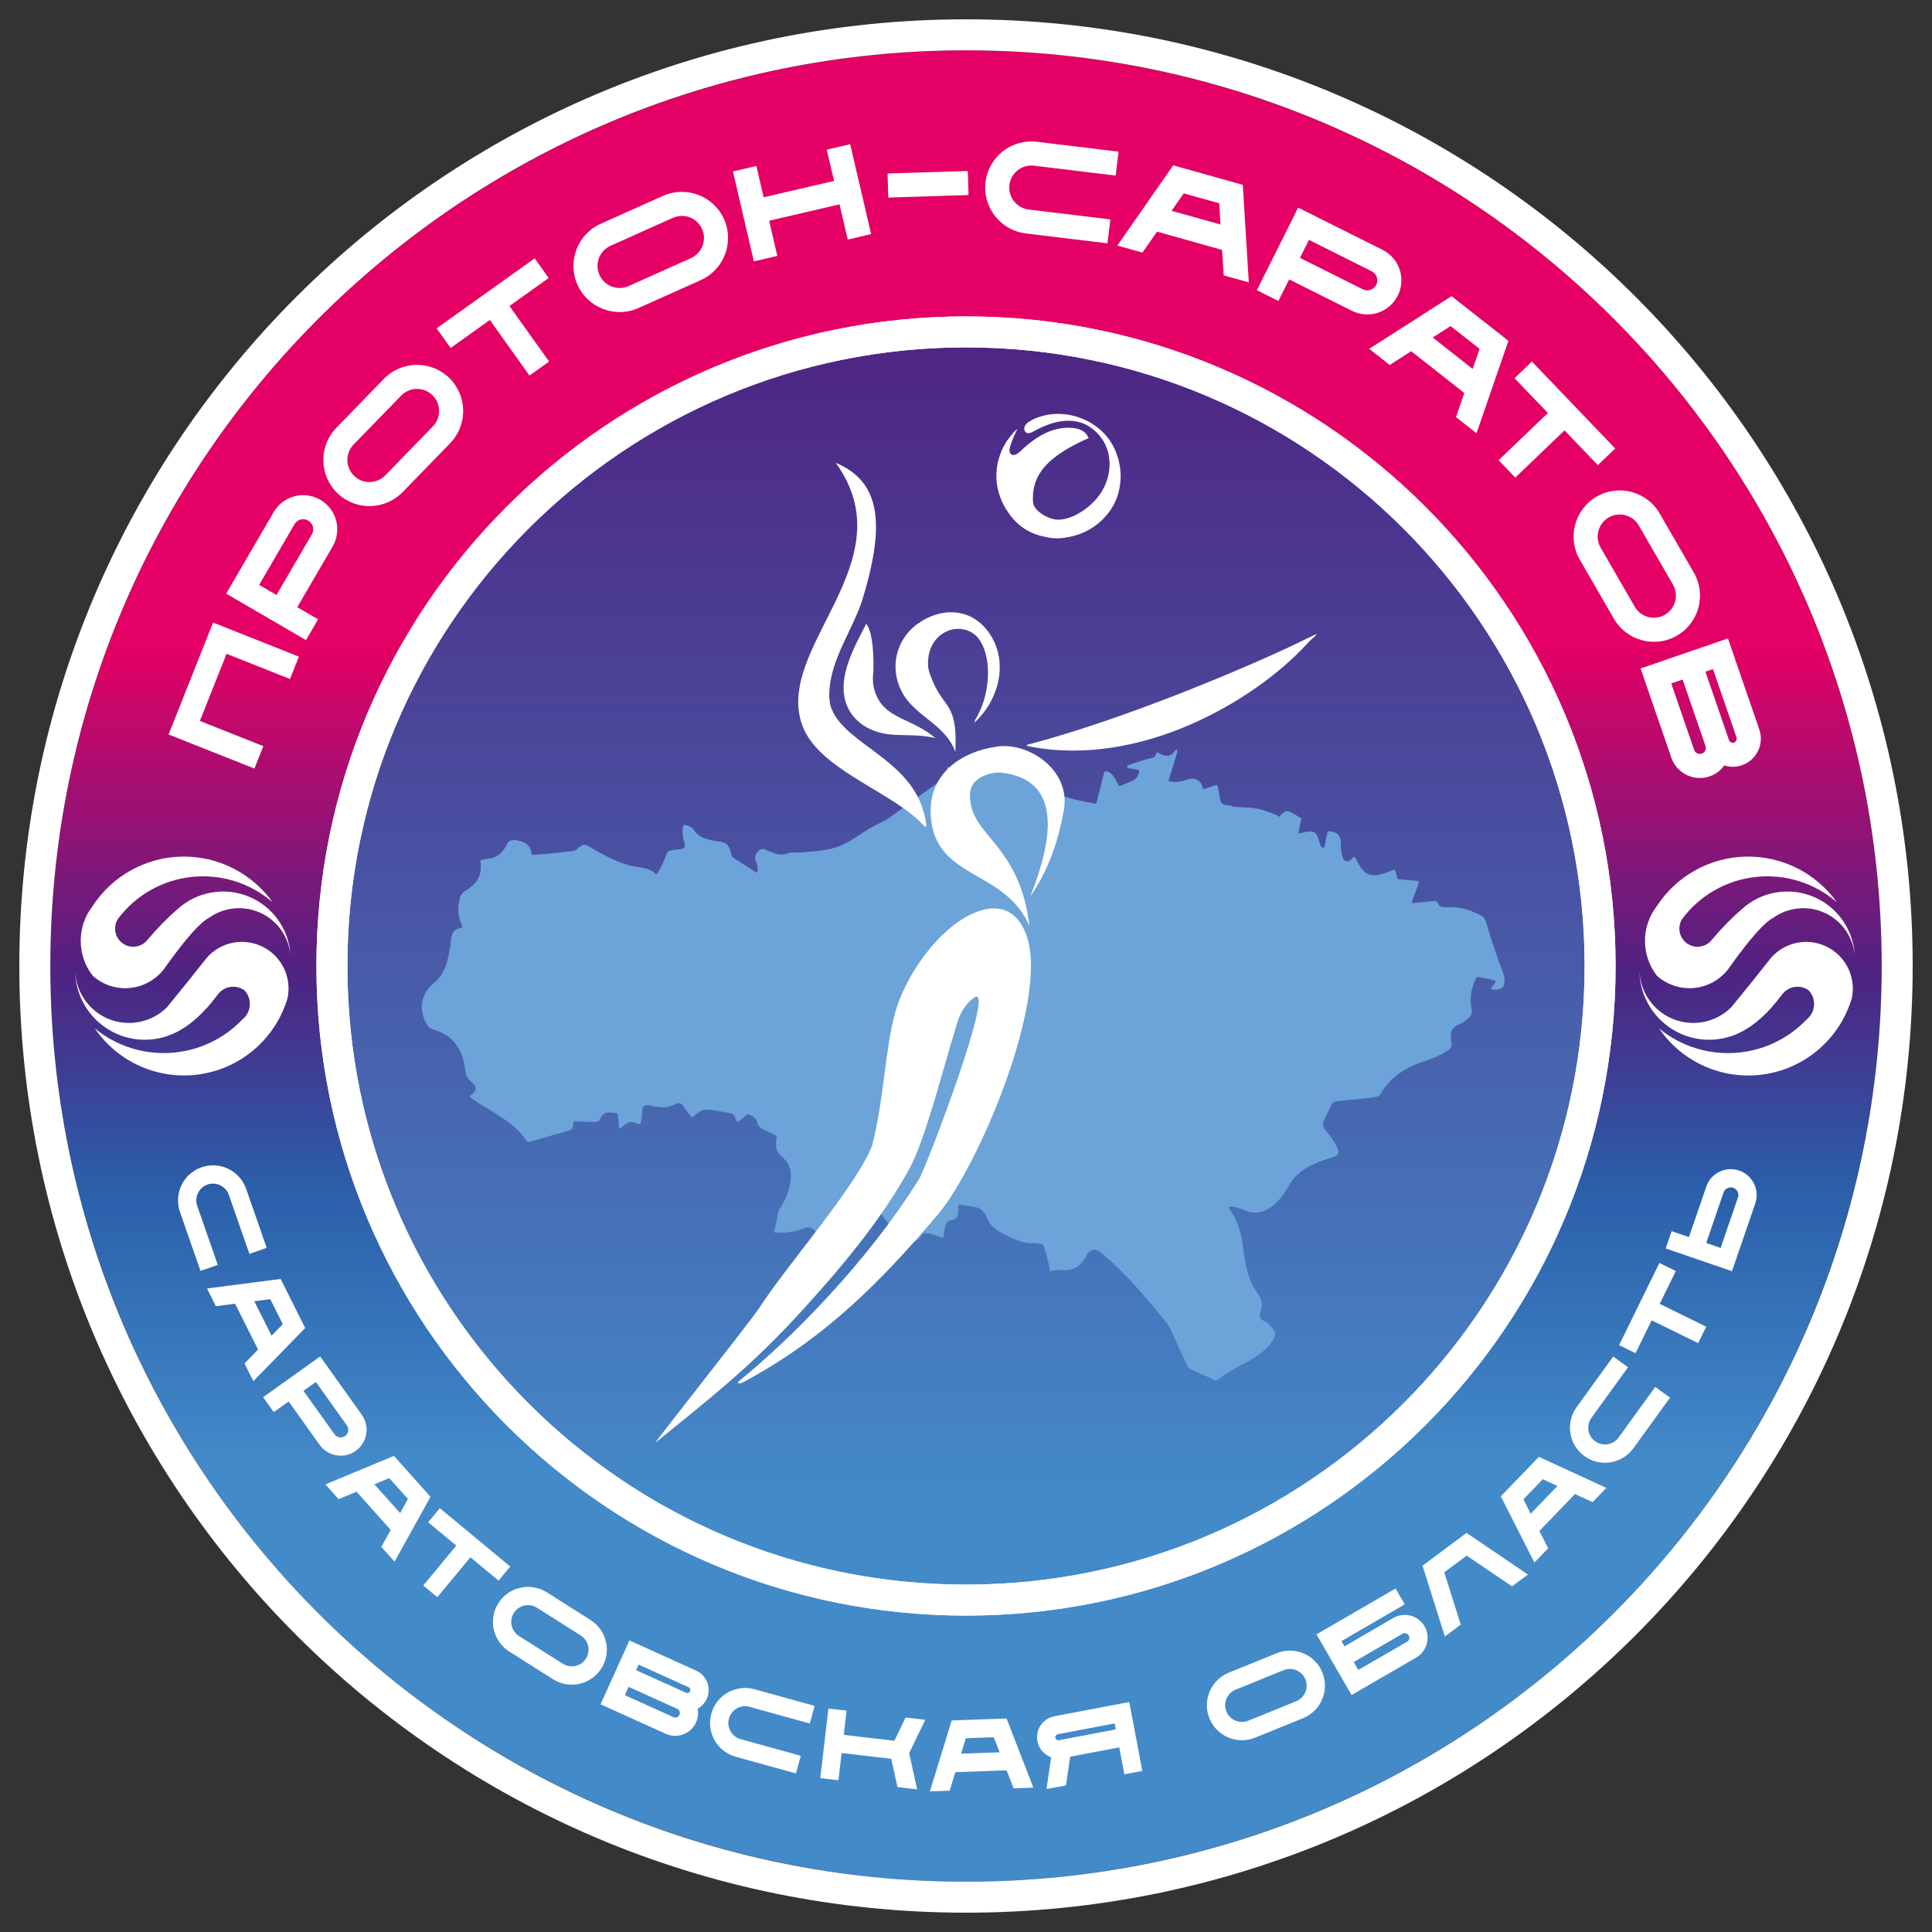 <?xml version="1.0" encoding="utf-8"?>
<!-- Generator: Adobe Illustrator 26.4.1, SVG Export Plug-In . SVG Version: 6.00 Build 0)  -->
<svg version="1.1" id="Layer_1" xmlns="http://www.w3.org/2000/svg" xmlns:xlink="http://www.w3.org/1999/xlink" x="0px" y="0px"
	 viewBox="0 0 500 500" style="enable-background:new 0 0 500 500;" xml:space="preserve">
<rect x="0" y="0" width="500" height="500" fill="#333333" stroke="none"/>
<style type="text/css">
	.st0{fill-rule:evenodd;clip-rule:evenodd;fill:url(#SVGID_1_);}
	.st1{fill-rule:evenodd;clip-rule:evenodd;fill:#FFFFFF;}
	.st2{fill-rule:evenodd;clip-rule:evenodd;fill:url(#SVGID_00000088839905350746945960000003859804104499713210_);}
	.st3{fill-rule:evenodd;clip-rule:evenodd;fill:#6CA3D8;}
</style>
<g>
	<linearGradient id="SVGID_1_" gradientUnits="userSpaceOnUse" x1="250" y1="167.909" x2="250" y2="378.966">
		<stop  offset="0" style="stop-color:#E40064"/>
		<stop  offset="0.4" style="stop-color:#4E2382"/>
		<stop  offset="0.66" style="stop-color:#2A5FAA"/>
		<stop  offset="1" style="stop-color:#438AC9"/>
	</linearGradient>
	<circle class="st0" cx="250" cy="250" r="236.98"/>
	<path class="st1" d="M250,5C114.69,5,5,114.69,5,250s109.69,245,245,245s245-109.69,245-245S385.31,5,250,5L250,5z M250,13.02
		c130.88,0,236.98,106.1,236.98,236.98S380.88,486.98,250,486.98c-130.88,0-236.98-106.1-236.98-236.98S119.12,13.02,250,13.02z"/>
	
		<linearGradient id="SVGID_00000183217616946243287030000017262203962669122481_" gradientUnits="userSpaceOnUse" x1="249.36" y1="83.341" x2="249.365" y2="391.207">
		<stop  offset="0" style="stop-color:#4E2382"/>
		<stop  offset="1" style="stop-color:#438AC9"/>
	</linearGradient>
	
		<circle style="fill-rule:evenodd;clip-rule:evenodd;fill:url(#SVGID_00000183217616946243287030000017262203962669122481_);" cx="249.36" cy="250.95" r="164.04"/>
	<path class="st1" d="M250,81.89c-92.85,0-168.11,75.27-168.11,168.11c0,92.85,75.27,168.11,168.11,168.11
		c92.85,0,168.11-75.27,168.11-168.11C418.11,157.15,342.85,81.89,250,81.89L250,81.89z M250,89.9c88.42,0,160.1,71.68,160.1,160.1
		c0,88.42-71.68,160.1-160.1,160.1c-88.42,0-160.1-71.68-160.1-160.1C89.9,161.58,161.58,89.9,250,89.9z"/>
	<path class="st1" d="M43.64,190.08l22.21,8.82l2.3-5.8l-16.42-6.52l6.9-17.38l16.42,6.52l2.3-5.79l-22.21-8.82L43.64,190.08
		L43.64,190.08z M70.83,132.53L70.83,132.53c2.45-4.21,7.87-5.64,12.07-3.19c4.21,2.45,5.64,7.87,3.19,12.08l-9.15,15.71l5.39,3.14
		l-3.14,5.39l-20.65-12.03L70.83,132.53L70.83,132.53z M80.71,138.28L80.71,138.28c0.72-1.24,0.3-2.83-0.94-3.56
		c-1.23-0.72-2.83-0.3-3.55,0.94l-9.15,15.71l4.49,2.61L80.71,138.28L80.71,138.28z M99.36,98.04l-12.31,12.67
		c-4.59,4.73-4.48,12.3,0.24,16.9c4.73,4.59,12.3,4.48,16.9-0.24l12.31-12.67c4.59-4.72,4.48-12.3-0.24-16.9
		C111.53,93.21,103.95,93.32,99.36,98.04L99.36,98.04z M112.02,110.35l-12.31,12.67c-2.2,2.26-5.82,2.31-8.08,0.11
		c-2.26-2.2-2.31-5.82-0.12-8.08l12.31-12.67c2.2-2.26,5.82-2.32,8.08-0.12C114.17,104.47,114.22,108.09,112.02,110.35
		L112.02,110.35z M113,84.97l25.38-18.1l3.62,5.08l-10.15,7.24l10.26,14.38l-5.08,3.62l-10.26-14.38l-10.15,7.24L113,84.97
		L113,84.97z M171.59,50.69l-16.12,7.22c-6.01,2.69-8.72,9.77-6.02,15.79c2.69,6.01,9.78,8.71,15.79,6.02l16.12-7.22
		c6.01-2.69,8.71-9.77,6.02-15.79C184.69,50.7,177.6,48,171.59,50.69L171.59,50.69z M178.81,66.81l-16.12,7.22
		c-2.88,1.29-6.26,0-7.55-2.88c-1.29-2.88,0-6.26,2.88-7.55l16.12-7.22c2.88-1.29,6.27,0,7.55,2.88
		C182.98,62.14,181.68,65.52,178.81,66.81L178.81,66.81z M213.96,38.73l6.07-1.41l5.42,23.27L219.39,62l-2.12-9.11l-18.22,4.24
		l2.12,9.1l-6.07,1.41l-5.42-23.27l6.07-1.41l1.89,8.1l18.22-4.24L213.96,38.73L213.96,38.73z M250.66,50.48l-0.19-6.23L229.7,44.9
		l0.19,6.23L250.66,50.48L250.66,50.48z M267.6,42.88l21.14,2.56l0.75-6.19l-21.14-2.56c-6.54-0.79-12.51,3.88-13.3,10.42
		c-0.79,6.54,3.88,12.51,10.42,13.3l21.14,2.56l0.75-6.19l-21.14-2.56c-3.13-0.38-5.36-3.23-4.98-6.36
		C261.62,44.74,264.47,42.5,267.6,42.88L267.6,42.88z M321.63,47.83l1.56,25.25l-6.5-1.82l-0.41-6.59l-16.84-4.72l-3.77,5.42
		l-6.5-1.82l14.45-20.77L321.63,47.83L321.63,47.83z M303.21,54.55l12.66,3.55l-0.34-5.49l-9.18-2.57L303.21,54.55L303.21,54.55z
		 M357.8,64.65l-21.84-10.92l-10.69,21.37l5.58,2.79l2.79-5.58l16.26,8.14c4.36,2.18,9.67,0.41,11.85-3.95
		C363.93,72.14,362.16,66.83,357.8,64.65L357.8,64.65L357.8,64.65z M352.69,74.87l-16.26-8.14l2.33-4.65l16.26,8.14
		c1.28,0.64,1.8,2.21,1.16,3.48C355.53,74.99,353.97,75.51,352.69,74.87L352.69,74.87L352.69,74.87z M390.38,88.21l-8.26,23.92
		l-5.31-4.18l2.15-6.24l-13.74-10.82l-5.56,3.56l-5.31-4.18l21.32-13.63L390.38,88.21L390.38,88.21z M370.79,87.34l10.33,8.14
		l1.79-5.2l-7.49-5.9L370.79,87.34L370.79,87.34z M396.46,93.57l-4.5,4.31l8.63,9l-12.75,12.22l4.31,4.5l12.75-12.22l8.62,9
		l4.5-4.31L396.46,93.57L396.46,93.57z M438.36,148.18l-8.83-15.29c-3.3-5.71-10.62-7.67-16.32-4.37c-5.7,3.3-7.66,10.62-4.37,16.32
		l8.84,15.29c3.3,5.71,10.62,7.67,16.32,4.37C439.7,161.21,441.66,153.88,438.36,148.18L438.36,148.18z M423.07,157.01l-8.83-15.29
		c-1.58-2.73-0.64-6.23,2.09-7.8c2.73-1.58,6.23-0.64,7.8,2.09l8.83,15.29c1.58,2.73,0.64,6.23-2.09,7.81
		C428.15,160.68,424.64,159.74,423.07,157.01L423.07,157.01z M450.8,198.05L450.8,198.05c-1.53,0.53-3.12,0.5-4.56,0.04
		c-0.91,1.27-2.2,2.29-3.79,2.83c-4.07,1.4-8.51-0.77-9.91-4.83L424.59,173l22.6-7.78l8.12,23.58
		C456.61,192.6,454.59,196.74,450.8,198.05L450.8,198.05z M443.32,173.15l-1.96,0.68l6.09,17.69c0.18,0.54,0.78,0.83,1.32,0.64
		c0.54-0.18,0.83-0.78,0.64-1.32L443.32,173.15L443.32,173.15z M438.44,194.06L438.44,194.06c0.28,0.81,1.17,1.25,1.98,0.97
		c0.81-0.28,1.24-1.17,0.96-1.98l-5.92-17.19l-2.94,1.01L438.44,194.06z"/>
	<path class="st1" d="M250,81.89c-92.85,0-168.11,75.27-168.11,168.11c0,92.85,75.27,168.11,168.11,168.11
		c92.85,0,168.11-75.27,168.11-168.11C418.11,157.15,342.85,81.89,250,81.89L250,81.89z M250,89.9c88.42,0,160.1,71.68,160.1,160.1
		c0,88.42-71.68,160.1-160.1,160.1c-88.42,0-160.1-71.68-160.1-160.1C89.9,161.58,161.58,89.9,250,89.9z"/>
	<path class="st1" d="M59.22,309.23l5.33,15.27l4.47-1.56l-5.32-15.27c-1.65-4.72-6.83-7.22-11.55-5.58
		c-4.72,1.65-7.22,6.83-5.58,11.55l5.32,15.27l4.47-1.56l-5.32-15.27c-0.79-2.26,0.41-4.73,2.67-5.52
		C55.95,305.78,58.43,306.97,59.22,309.23L59.22,309.23z M78.98,343.69l-6.35-12.7l-19.05,2.47l2.29,4.59l4.97-0.65l5.94,11.87
		l-3.5,3.59l2.29,4.59L78.98,343.69L78.98,343.69z M65.81,336.76l4.14-0.54l3.24,6.47l-2.91,2.99L65.81,336.76L65.81,336.76z
		 M93.63,366.13L93.63,366.13c2.15,3.01,1.45,7.2-1.56,9.35c-3.01,2.15-7.2,1.45-9.35-1.56L74.7,362.7l-3.85,2.75l-2.75-3.85
		l14.76-10.55L93.63,366.13L93.63,366.13z M86.57,371.18L86.57,371.18c0.63,0.89,1.87,1.09,2.75,0.46c0.88-0.63,1.09-1.87,0.45-2.75
		l-8.02-11.23l-3.21,2.29L86.57,371.18L86.57,371.18z M111.41,387.37l-9.46-10.59l-17.73,7.38l3.42,3.82l4.63-1.93l8.85,9.9
		l-2.43,4.38l3.42,3.82L111.41,387.37L111.41,387.37z M96.89,384.14l3.86-1.6l4.82,5.39l-2.02,3.65L96.89,384.14L96.89,384.14z
		 M113.83,390.32l18.22,15.1l-3.02,3.64l-7.29-6.04l-8.56,10.32l-3.64-3.02L118.1,400l-7.29-6.04L113.83,390.32L113.83,390.32z
		 M152.83,419.25l-11.33-7.17c-4.23-2.67-9.84-1.41-12.52,2.82c-2.67,4.23-1.41,9.84,2.82,12.52l11.33,7.17
		c4.23,2.67,9.84,1.41,12.52-2.82C158.32,427.54,157.06,421.93,152.83,419.25L152.83,419.25z M145.66,430.58l-11.33-7.17
		c-2.02-1.28-2.63-3.96-1.35-5.98c1.28-2.02,3.96-2.63,5.98-1.35l11.33,7.17c2.02,1.28,2.63,3.96,1.35,5.99
		C150.37,431.26,147.68,431.86,145.66,430.58L145.66,430.58z M182.91,439.65L182.91,439.65c-0.51,1.12-1.35,1.99-2.36,2.54
		c0.23,1.16,0.11,2.41-0.41,3.57c-1.35,2.97-4.86,4.3-7.83,2.95l-16.89-7.64l7.48-16.53l17.25,7.81
		C182.93,433.6,184.17,436.87,182.91,439.65L182.91,439.65z M165.28,430.8l-0.65,1.44l12.93,5.85c0.39,0.18,0.86,0,1.04-0.4
		c0.18-0.39,0-0.86-0.39-1.04L165.28,430.8L165.28,430.8z M174.27,444.39L174.27,444.39c0.59,0.27,1.3,0,1.57-0.59
		c0.27-0.59,0-1.29-0.59-1.56l-12.57-5.69l-0.97,2.15L174.27,444.39L174.27,444.39z M193.99,441.73l15.58,4.31l1.26-4.56
		l-15.58-4.31c-4.82-1.34-9.83,1.5-11.16,6.32c-1.34,4.82,1.5,9.83,6.32,11.16l15.58,4.31l1.26-4.56l-15.58-4.31
		c-2.31-0.64-3.66-3.03-3.02-5.34C189.29,442.44,191.69,441.09,193.99,441.73L193.99,441.73z M239.46,445.08l-5.09-0.59l-2.9,6.02
		l-13.11-1.53l0.73-6.27l-4.7-0.55l-2.1,18.02l4.7,0.55l0.82-7.05l12.84,1.49l1.62,7.33l5.09,0.59l-2.07-9.37L239.46,445.08
		L239.46,445.08z M260.49,444.74l-14.19,0.51l-5.65,18.36l5.12-0.18l1.47-4.79l13.26-0.48l1.82,4.67l5.12-0.19L260.49,444.74
		L260.49,444.74z M248.72,453.85l1.23-3.99l7.23-0.26l1.52,3.89L248.72,453.85L248.72,453.85z M272.87,444.17
		c-2.99,0.57-4.96,3.46-4.39,6.45c0.38,1.99,1.79,3.52,3.56,4.16l-1.21,8.24l5.04-0.96l1.09-7.43l12.7-2.41l1.32,6.97l4.65-0.88
		l-3.38-17.82L272.87,444.17L272.87,444.17z M288.77,447.57l-14.73,2.8c-0.43,0.08-0.84-0.2-0.92-0.63
		c-0.08-0.42,0.2-0.84,0.63-0.92l14.73-2.8L288.77,447.57L288.77,447.57z M330.41,427.85l-12.42,5.05
		c-4.63,1.88-6.87,7.18-4.99,11.82c1.88,4.63,7.18,6.87,11.82,4.99l12.42-5.05c4.63-1.88,6.87-7.18,4.99-11.82
		C340.35,428.2,335.05,425.96,330.41,427.85L330.41,427.85z M335.46,440.27l-12.42,5.05c-2.22,0.9-4.75-0.17-5.65-2.38
		c-0.9-2.22,0.17-4.75,2.38-5.65l12.42-5.05c2.22-0.9,4.75,0.17,5.65,2.38C338.75,436.83,337.68,439.37,335.46,440.27L335.46,440.27
		z M360.59,418.73L360.59,418.73c2.82-1.64,6.45-0.67,8.08,2.15c1.64,2.82,0.67,6.45-2.15,8.09l-16.72,9.7l-9.1-15.69l20.47-11.87
		l2.38,4.1l-16.37,9.5l0.79,1.36L360.59,418.73L360.59,418.73z M364.15,424.87L364.15,424.87c0.56-0.33,0.76-1.05,0.43-1.62
		c-0.33-0.56-1.05-0.75-1.62-0.43l-12.62,7.32l1.19,2.04L364.15,424.87L364.15,424.87z M379.53,396.71l-11.38,8.49l5.78,18.32
		l4.11-3.07l-4.27-13.54l5.8-4.32l11.75,7.96l4.11-3.06L379.53,396.71L379.53,396.71z M398.27,377.03l17.44,8.04l-3.56,3.69
		l-4.55-2.1l-9.21,9.56l2.27,4.47l-3.56,3.69l-8.69-17.13L398.27,377.03L398.27,377.03z M396.14,391.76l6.93-7.19l-3.79-1.75
		l-5.02,5.21L396.14,391.76L396.14,391.76z M411.85,366.95l9.48-13.1l-3.83-2.78l-9.48,13.1c-2.93,4.05-2.02,9.73,2.03,12.67
		c4.05,2.93,9.73,2.02,12.67-2.03l9.48-13.1l-3.83-2.78l-9.48,13.1c-1.4,1.94-4.12,2.37-6.06,0.97
		C410.88,371.61,410.45,368.89,411.85,366.95L411.85,366.95z M419.02,348.12l4.25,2.08l4.17-8.5l12.04,5.9l2.09-4.25l-12.04-5.91
		l4.17-8.5l-4.25-2.09L419.02,348.12L419.02,348.12z M441.58,307.1L441.58,307.1c1.2-3.5,5.02-5.36,8.52-4.16
		c3.5,1.2,5.36,5.02,4.16,8.52l-6.02,17.53l-17.16-5.89l1.54-4.48l4.48,1.54L441.58,307.1L441.58,307.1z M449.78,309.91
		L449.78,309.91c0.35-1.03-0.2-2.15-1.22-2.51c-1.03-0.35-2.15,0.2-2.51,1.23l-4.48,13.05l3.73,1.28L449.78,309.91z"/>
	<path class="st3" d="M331.03,211.39c0.06-0.02,0.12-0.06,0.16-0.12c0.63-0.84,1.7-1.75,2.79-1.12c0.88,0.51,1.76,1.01,2.64,1.52
		c0.16,0.09,0.21,0.23,0.17,0.4c-0.32,1.16-0.56,2.31-0.71,3.46c0,0.01,0,0.02,0,0.04c0.01,0.09,0.09,0.17,0.19,0.16
		c0.01,0,0.02,0,0.04-0.01c1.36-0.42,3.95-1.15,4.6,0.61c0.31,0.83,0.61,1.7,0.9,2.6c0.06,0.18,0.2,0.32,0.38,0.38
		c0.39,0.11,0.61-0.02,0.66-0.4c0.17-1.17,0.41-2.35,0.72-3.53c0.04-0.14,0.13-0.22,0.28-0.23c1.75-0.09,3.19,0.97,3.14,2.8
		c-0.04,1.53,0.14,2.97,0.67,4.41c0.05,0.14,0.16,0.26,0.29,0.33c1.15,0.57,1.57-0.09,2.28-0.81c0.06-0.07,0.15-0.1,0.24-0.1
		c0.13,0,0.25,0.08,0.31,0.2c1.25,2.66,2.59,5.2,6.16,4.39c1.2-0.27,2.39-0.68,3.57-1.22c0.06-0.03,0.12-0.04,0.19-0.04
		c0.21,0,0.39,0.14,0.44,0.35l0.42,1.65c0.05,0.22,0.25,0.39,0.48,0.42l4.79,0.45c0.01,0,0.03,0,0.05,0.01
		c0.22,0.05,0.36,0.26,0.31,0.48c0,0.02-0.01,0.04-0.01,0.05l-1.78,4.87c-0.01,0.02-0.01,0.05-0.01,0.08c0,0.13,0.1,0.24,0.23,0.24
		c0.01,0,0.01,0,0.02,0l5.82-0.56c0.17-0.02,0.34,0.07,0.43,0.22l0.52,0.86c0.1,0.16,0.24,0.28,0.4,0.34
		c0.48,0.19,0.98,0.27,1.49,0.24c3.33-0.26,6.05,0.65,8.92,2.07c0.67,0.34,1.13,0.9,1.36,1.7c1.31,4.55,2.77,8.9,4.38,13.07
		c0.44,1.13,0.53,2.21,0.28,3.24c-0.31,1.31-2.15,1.3-3.18,1.16c-0.12-0.01-0.21-0.11-0.21-0.23c0-0.06,0.03-0.13,0.07-0.17
		c0.46-0.44,0.82-0.95,1.07-1.52c0-0.01,0.01-0.02,0.01-0.02c0.05-0.16-0.03-0.33-0.18-0.38c-0.01,0-0.02-0.01-0.03-0.01l-4.13-0.9
		c-0.25-0.05-0.5,0.07-0.62,0.29c-1.38,2.69-1.76,5.47-1.14,8.32c0.36,1.67-2.14,3.21-3.44,3.75c-2.34,0.97-2.11,2.88-1.82,4.92
		c0.09,0.66-0.17,1.21-0.79,1.64c-1.83,1.27-3.84,2.15-5.96,2.82c-4.98,1.56-9.07,4.14-11.68,8.69c-0.17,0.3-0.46,0.5-0.79,0.56
		c-3.54,0.68-7.28,0.77-10.8,1.25c-0.4,0.06-0.73,0.3-0.9,0.65c-0.71,1.37-1.4,2.79-2.09,4.26c-0.41,0.88-0.24,1.66,0.31,2.39
		c1.18,1.56,3.12,3.77,3.46,5.72c0.02,0.13,0,0.26-0.06,0.38c-0.23,0.44-0.59,0.75-1.09,0.91c-3.92,1.25-7.48,2.37-10.32,5.51
		c-1.25,1.39-1.97,3.19-3.08,4.64c-2.4,3.13-5.71,5.42-9.78,3.7c-1.23-0.52-2.55-1.09-3.91-0.86c-0.09,0.01-0.15,0.09-0.15,0.18
		c0,0.04,0.01,0.07,0.03,0.1c1.83,2.57,2.96,5.39,3.39,8.44c0.26,1.85,0.56,3.82,0.91,5.91c0.5,2.99,1.64,5.71,3.42,8.16
		c0.46,0.64,0.74,1.43,0.84,2.39c0.15,1.42-1.51,3.34,0.34,4.21c1.1,0.51,3.69,2.67,2.98,4.18c-1.85,3.91-6.45,6.25-10.19,8.14
		c-1.71,0.86-3.16,1.92-4.64,3.09c-0.17,0.14-0.41,0.17-0.62,0.07c-1.99-0.95-3.95-1.82-5.89-2.63c-0.67-0.28-1.17-0.76-1.48-1.44
		c-1.34-2.96-2.7-5.93-4.07-8.9c-0.4-0.88-0.93-1.71-1.59-2.51c-5.25-6.36-10.53-12.79-16.8-17.75c-1.33-1.06-2.83-0.47-3.49,0.95
		c-0.82,1.79-2.41,3.26-4.25,3.64c-1.53,0.32-3.13-0.11-4.67,0.33c-0.04,0.01-0.08,0.02-0.12,0.02c-0.22,0-0.41-0.16-0.45-0.38
		c-0.32-1.96-0.81-3.88-1.46-5.78c-0.11-0.32-0.27-0.58-0.47-0.77l0,0c-1.02-0.24-1.83-0.31-2.6-0.31c-0.77,0-1.5,0.07-3.12-0.47
		c-1.62-0.54-4.13-1.7-5.71-2.72c-1.58-1.02-2.25-1.92-2.74-2.94c-0.2-0.41-0.37-0.85-0.55-1.31c-0.67-0.9-1.25-1.6-2.57-1.85
		c-1.27-0.23-2.61-0.45-4.01-0.67c-0.01,0-0.03,0-0.04,0c-0.2-0.01-0.36,0.15-0.37,0.35c0,0.02,0,0.03,0,0.05
		c0.1,0.98,0.12,2.08-0.42,2.94c-0.4,0.63-1.26,0.63-1.92,0.83c-0.15,0.04-0.28,0.13-0.38,0.25c-0.85,0.98-0.95,2.61-1.1,3.88
		c-0.02,0.16-0.16,0.29-0.32,0.29c-0.04,0-0.09-0.01-0.13-0.03c-1.09-0.45-3.64-1.44-4.84-1.06c-0.12,0.04-0.23,0.12-0.31,0.23
		c-0.3,0.46-0.48,0.97-0.93,1.3c-0.97,0.73-2.06,0.89-3.27,0.48l0.16-0.42c-0.56,0.12-0.82-0.11-1.27-0.58
		c-0.57-0.59-1.43-1.57-2.28-2.48c-0.85-0.91-1.69-1.75-2.39-2.75c-0.71-1-1.29-2.16-2.37-3.07c-1.08-0.91-2.66-1.56-3.67-1.83
		c-0.75-0.2-1.2-0.19-1.72-0.13c-1.25,0.41-2.38,1.25-3.02,2.37c-0.99,1.75-0.49,4.61-0.38,6.57c0,0,0,0.01,0,0.02
		c0,0.12-0.1,0.21-0.22,0.21c-0.01,0-0.01,0-0.02,0c-1.09-0.11-2.16-0.33-3.21-0.66c-0.31-0.1-0.65,0.03-0.82,0.32l-0.67,1.19
		c-0.06,0.1-0.17,0.17-0.29,0.17c-0.11,0-0.22-0.06-0.28-0.16c-0.99-1.63-1.8-2.96-3.96-2.1c-2.36,0.93-4.86,1.27-7.5,1.02
		c-0.01,0-0.02,0-0.03-0.01c-0.12-0.02-0.2-0.15-0.17-0.27c0-0.01,0-0.02,0.01-0.02c0.46-1.47,0.79-3,1.01-4.58
		c0.05-0.38,0.27-1.02,0.5-1.33c1.92-2.57,3.81-7.95,2.3-11.21c-0.58-1.25-1.61-1.91-2.47-2.87c-1.01-1.14-0.86-2.77-0.65-4.19
		c0.04-0.29-0.11-0.56-0.38-0.68c-1.11-0.51-2.18-1.04-3.23-1.59c-0.61-0.33-1.21-0.88-1.37-1.6c-0.23-1-0.96-1.72-2.2-2.17
		c-0.19-0.07-0.36-0.04-0.52,0.09l-2.14,1.75c-0.07,0.06-0.15,0.09-0.24,0.09c-0.16,0-0.3-0.1-0.36-0.25l-0.51-1.32
		c-0.12-0.31-0.38-0.52-0.69-0.59c-2.32-0.52-4.42-0.85-6.32-1.01c-1.44-0.12-2.59,0.9-3.58,1.82c-0.09,0.08-0.2,0.13-0.32,0.13
		c-0.15,0-0.3-0.07-0.38-0.2l-2.11-2.93c-0.34-0.46-0.94-0.62-1.44-0.41c-1.07,0.44-2.17,1.04-3.36,1c-1.23-0.04-2.48-0.21-3.78-0.5
		c-1.2-0.27-1.82,0.21-1.86,1.46c-0.03,0.99-0.15,2.01-0.37,3.05c-0.06,0.28-0.23,0.38-0.5,0.29c-0.63-0.2-2.06-0.77-2.65-0.42
		c-0.7,0.42-1.41,0.92-2.12,1.5c-0.05,0.04-0.11,0.06-0.17,0.06c-0.15,0-0.26-0.12-0.26-0.26c0-0.01,0-0.01,0-0.02
		c0.06-1.05-0.03-2.16-0.28-3.32c-0.04-0.22-0.23-0.38-0.45-0.39c-2.21-0.15-3.29-0.55-4.25,1.9c-0.06,0.15-0.16,0.24-0.31,0.28
		c-0.5,0.12-1.01,0.18-1.53,0.16c-1.56-0.04-3.1-0.11-4.61-0.21c-0.15-0.01-0.23,0.06-0.26,0.2l-0.24,1.42
		c-0.02,0.14-0.08,0.26-0.19,0.35c-0.27,0.25-0.59,0.43-0.97,0.53c-3.55,0.99-6.93,1.95-10.14,2.87c-0.23,0.07-0.47-0.02-0.61-0.22
		c-1.21-1.84-2.6-3.35-4.17-4.51c-2.01-1.48-4.42-3.04-7.22-4.68c-1.1-0.64-2.18-1.39-3.24-2.24c-0.05-0.04-0.08-0.1-0.08-0.16
		c0-0.07,0.04-0.14,0.09-0.18c3.72-2.45-0.88-3.47-1.13-5.77c-0.58-5.45-2.66-9.75-8.41-11.33c-0.37-0.1-1.09-0.47-1.3-0.8
		c-2-3.07-2.21-6.03-0.62-8.87c0.7-1.25,1.75-2.04,2.78-3.01c1.46-1.36,2.39-3.43,2.84-5.38c0.34-1.5,0.71-3.01,0.81-4.56
		c0.12-1.85,0.6-3.41,2.72-3.72c0.02,0,0.03-0.01,0.05-0.01c0.16-0.05,0.25-0.22,0.2-0.39c0-0.01-0.01-0.03-0.01-0.04
		c-1.09-2.36-1.27-4.82-0.54-7.39c0.21-0.72,0.81-1.42,1.45-1.8c3.11-1.82,4.26-4.02,3.84-7.57c-0.02-0.19,0.1-0.36,0.29-0.4
		c0.45-0.08,0.9-0.14,1.33-0.19c2.75-0.34,4.2-1.63,5.28-3.93c0.71-1.51,2.78-0.95,4.09-0.48c1.32,0.47,2.06,1.45,2.21,2.94
		c0.02,0.22,0.21,0.39,0.43,0.39c0.01,0,0.02,0,0.03,0c3.6-0.25,7.05-0.59,10.34-1.02c1.39-0.18,2.06-2.36,3.8-1.33
		c4.32,2.57,8.56,5.01,13.57,5.6c1.43,0.17,2.86,0.62,3.93,1.61c0.06,0.05,0.13,0.08,0.21,0.08c0.1,0,0.2-0.05,0.26-0.14
		c0.96-1.52,1.73-3.14,2.33-4.87c0.22-0.63,0.64-0.99,1.26-1.1c0.79-0.13,1.62-0.23,2.49-0.31c1.12-0.09,1.14-1.12,0.87-1.92
		c-0.4-1.17-0.49-2.55-0.27-4.15c0.02-0.1,0.1-0.18,0.21-0.18c1.08,0.01,2.02,0.53,2.65,1.43c1.66,2.37,4.43,2.46,7.04,2.97
		c1.97,0.38,2.22,1.74,2.62,3.41c0.07,0.3,0.27,0.55,0.58,0.76c1.91,1.23,3.83,2.46,5.79,3.68c0.04,0.02,0.08,0.03,0.12,0.03
		c0.12,0,0.22-0.09,0.23-0.21c0.1-0.93-0.03-1.82-0.4-2.68c-0.44-1.05-0.11-2.03,0.75-2.74c0.51-0.44,1.09-0.59,1.73-0.29
		c1.6,0.74,3.56,1.65,5.19,1.11c0.94-0.32,1.87-0.44,2.8-0.36l-0.05,0.07c0.4-0.04,0.86-0.07,1.4-0.11c2.28-0.16,5.9-0.35,8.77-1.25
		c2.88-0.9,5.01-2.52,7.18-3.91c2.05-1.31,4.12-2.42,5.92-3.19c0.74-0.58,13.44-9.72,13.49-9.73c1.26-0.34,0.84,0.95,1.95,0.48
		c0.24-0.11,0.54-0.01,0.68,0.23c0.63,1.12-0.98-5.27-0.06-4.68c1.78,1.13,4.25,2.51,6.43,1.85c1.06-0.32-0.25-1.46,0.91-1.97
		c0.08-0.04,0.16-0.05,0.25-0.05c0.19,0-1.4,1.13-1.28,1.28l2.45-1.88c0.11,0.14,0.28,0.23,0.46,0.23c0.09,0-0.34-2.76-0.27-2.72
		l6,3.26c0.24-0.12,0.78,1.07,0.82,1.34c0.1,0.71,0.73-0.25,1.3,0.02c0.13,0.07,0.77,1.02,0.92,0.98c0.85-0.25,1.3,0.85,2.21,0.81
		c2-0.11,3.59,5.21,5.47,4.46c0.81-0.32,1.25-1.05,1.3-2.19c0.02-0.32,0.18-0.44,0.49-0.35c0.47,0.13,0.73,1.78,1.5,2.11
		c2.77,1.19,7.35,1.92,9.18,2.27c0.13,0.02,0.21-0.03,0.24-0.16l1.94-7.75c0.1-0.38,0.34-0.54,0.72-0.45
		c1.6,0.34,2.35,2.34,3.09,3.62c0.1,0.17,0.23,0.22,0.42,0.14c1.14-0.45,2.17-0.89,3.11-1.32c1.01-0.46,1.59-1.24,1.75-2.33
		c0-0.02,0.01-0.04,0.01-0.07c0-0.23-0.17-0.43-0.4-0.47l-2.34-0.37c-0.15-0.03-0.28-0.14-0.32-0.28c-0.08-0.25-0.04-0.41,0.13-0.47
		c2.22-0.82,4.45-1.51,6.69-2.05c0.14-0.03,0.25-0.12,0.31-0.25l0.42-0.88c0.09-0.19,0.23-0.23,0.4-0.11
		c1.17,0.76,2.96,1.4,4.01-0.05c0.19-0.26,0.4-0.5,0.64-0.72c0.01-0.01,0.01-0.01,0.02-0.02c0.08-0.05,0.18-0.02,0.22,0.05
		c0,0.01,0.01,0.02,0.01,0.02c0.09,0.22,0.1,0.45,0.04,0.69c-0.62,2.27-1.34,4.62-2.17,7.05c0,0.01-0.01,0.02-0.01,0.03
		c-0.05,0.18,0.06,0.37,0.24,0.41c0.01,0,0.02,0,0.03,0.01c1.52,0.24,2.9,0.11,4.13-0.37c1.99-0.79,3.8-0.42,4.4,1.97
		c0.07,0.3,0.26,0.4,0.55,0.3l2.85-0.96c0,0,0.01,0,0.01,0c0.18-0.06,0.38,0.05,0.43,0.23c0,0,0,0.01,0,0.01
		c0.29,1,0.48,1.99,0.57,2.96c0.18,1.83,1.21,2.02,2.79,2.07c0.16,0,0.3,0.05,0.43,0.14l0.25,0.17c0.29,0.02,0.56,0.05,0.84,0.08
		c1.45,0.12,3.34,0.04,5.28,0.41c1.94,0.37,3.94,1.2,4.94,1.62C330.63,211.04,330.88,211.15,331.03,211.39z"/>
	<path class="st1" d="M45.53,267.19c-5.56,2.78-12.16,2.49-17.46-0.75c-5.3-3.24-8.56-8.99-8.62-15.2
		c0.17,5.56,3.64,10.49,8.81,12.53c5.18,2.04,11.07,0.81,14.99-3.13c3.96-4.84,7.39-9.11,10.29-12.8c3.63-4.11,9.56-5.26,14.46-2.81
		c4.9,2.45,7.54,7.89,6.43,13.26c-3.06,10.35-11.8,18.02-22.46,19.7c-10.66,1.68-21.34-2.93-27.42-11.84
		c11.36,9.32,27.97,8.33,38.14-2.27c1.14-0.9,1.85-2.23,1.96-3.68c0.11-1.45-0.4-2.88-1.4-3.93c-1.08-0.76-2.43-1.06-3.73-0.84
		c-1.31,0.23-2.47,0.97-3.23,2.05C52.79,262.17,49.2,265.41,45.53,267.19z"/>
	<path class="st1" d="M30.47,237.88c4.56-6.14,11.48-10.1,19.09-10.93c7.61-0.83,15.21,1.55,21,6.56
		c-5.43-7.6-14.26-12.03-23.6-11.82c-9.34,0.21-17.97,5.03-23.04,12.87c-4.07,5.31-4.04,12.7,0.08,17.98
		c2.76,2.46,6.45,3.59,10.11,3.09c3.66-0.5,6.92-2.57,8.92-5.68c5.1-7.1,8.77-11.23,11.01-12.39c3.91-2.81,9.02-3.31,13.4-1.3
		c4.37,2.01,7.33,6.22,7.74,11.02c-0.35-6.73-4.54-12.66-10.77-15.23c-6.23-2.58-13.38-1.34-18.39,3.17
		c-2.59,2.22-5.21,4.89-7.86,8.02c-1.54,1.94-4.32,2.35-6.36,0.94C29.77,242.75,29.19,239.99,30.47,237.88z"/>
	<path class="st1" d="M435.3,237.88c4.56-6.14,11.48-10.1,19.09-10.93c7.61-0.83,15.21,1.55,21,6.56
		c-5.43-7.6-14.26-12.03-23.6-11.82c-9.34,0.21-17.97,5.03-23.04,12.87c-4.07,5.31-4.04,12.7,0.08,17.98
		c2.76,2.46,6.45,3.59,10.11,3.09c3.66-0.5,6.92-2.57,8.92-5.68c5.1-7.1,8.77-11.23,11.01-12.39c3.91-2.81,9.02-3.31,13.4-1.3
		c4.37,2.01,7.33,6.22,7.74,11.02c-0.35-6.73-4.54-12.66-10.77-15.23c-6.23-2.58-13.38-1.34-18.38,3.17
		c-2.59,2.22-5.21,4.89-7.86,8.02c-1.54,1.94-4.32,2.35-6.36,0.94C434.6,242.75,434.02,240,435.3,237.88L435.3,237.88z
		 M450.37,267.19c-5.56,2.78-12.16,2.49-17.46-0.75c-5.3-3.24-8.56-8.99-8.62-15.2c0.17,5.56,3.64,10.49,8.81,12.53
		c5.18,2.04,11.07,0.81,14.99-3.13c3.96-4.84,7.39-9.11,10.28-12.79c3.63-4.11,9.56-5.26,14.46-2.81c4.9,2.45,7.54,7.89,6.43,13.26
		c-3.06,10.35-11.8,18.02-22.46,19.7c-10.66,1.68-21.34-2.93-27.43-11.84c11.36,9.32,27.97,8.33,38.14-2.27
		c1.14-0.9,1.85-2.23,1.96-3.68c0.11-1.45-0.4-2.88-1.4-3.93c-1.08-0.76-2.43-1.06-3.73-0.84c-1.31,0.23-2.47,0.97-3.23,2.05
		C457.62,262.17,454.03,265.41,450.37,267.19z"/>
	<g>
		<path class="st1" d="M225.56,188.86c5.3,2.33,10.33,0.63,16.51,2.17c-5.62-4.86-12.19-4.95-14.94-10.36
			c-0.76-1.49-1.09-2.82-1.19-4.09l0,0l0-0.01c-0.08-1.04-0.01-2.05,0.1-3.07c0.11-6.24-0.51-10.26-1.86-12.06
			c-3.25,6.24-7.25,13.53-5.39,20.02c0.53,1.85,1.51,3.43,2.77,4.7l0.01,0.01C222.73,187.34,224.1,188.24,225.56,188.86z"/>
		<path class="st1" d="M196.47,338.52c6.99-10.87,25.21-31.57,29.23-42.04c3.11-12.01,3.31-24.85,5.97-34.44
			c2.34-8.43,9.62-19.78,18.27-24.71c6.74-3.84,13.09-3.13,15.83,5.09c5.61,16.88-12.75,59.72-23,71.83
			c-14.29,16.88-29.09,32.08-50.41,43.45c-0.9,0.48-1.81,0.46-1.09-0.3c13.37-10.86,33.1-30.63,46.59-52.27
			c1.84-2.95,20.3-51.46,14.18-46.89c-0.53,0.4-1.25,0.96-1.91,1.79c-0.66,0.83-1.33,1.85-1.89,3.23c-0.57,1.38-1.75,5.63-2.53,8.22
			c-2.63,8.83-6.61,24.21-10.49,31.23c-7.57,13.67-17.95,25.84-28.25,37.11c-12.62,13.8-22.74,21.7-37.31,33.51
			C168.81,374,194.31,341.88,196.47,338.52z"/>
		<path class="st1" d="M223.15,155.29c6.48-20.97,4.06-30.88-6.88-35.53c18.61,25.66-15.9,47.59-8.68,67.85
			c3.98,11.18,21.86,16.77,30.26,24.83c1.02,0.98,1.7,1.93,1.84,1.41c0.14-0.52-0.27-2.5-0.86-4.39
			c-4.06-13.11-19.86-16.97-23.52-25.8c-0.11-0.27-0.2-0.51-0.31-0.72c-0.56-2.08-0.51-4.49,0.09-7.46
			C216.5,168.47,221.22,161.52,223.15,155.29z"/>
		<path class="st1" d="M267.38,108.51c-0.21,0.22-1.82,0.79-2.21,1.92c-0.19,0.55-0.05,1.21,0.38,1.5c0.56,0.37,1.19,0.09,1.62-0.12
			c0.88-0.43,1.73-0.96,2.7-1.36c0.97-0.4,1.89-0.77,2.99-1.07c2.24-0.61,4.93-0.72,7.17,0.1c1.6,0.59,2.62,1.34,3.79,2.43
			l0.97,1.11l0.76,1.12c0.68,1.1,1.37,2.91,1.48,4.25c0.32,2.27,0,4.42-0.73,6.41c-0.36,0.98-0.76,1.71-1.24,2.51
			c-2.11,3.49-7.05,7.18-11.22,7.19c-2.44,0-6.33-2.28-6.49-4.49c-0.55-7.86,4.85-12.38,14.4-16.64c-0.1-0.1-0.14-0.25-0.22-0.42
			c-1.17-2.32-4.56-2.45-6.81-2.13c-3.85,0.56-6.88,2.63-9.54,4.94c-0.61,0.53-1.88,1.98-2.84,2.01c-0.79,0.02-1.14-0.64-1.08-1.43
			c0.05-0.62,0.34-1.37,0.55-1.94c0.23-0.62,0.46-1.19,0.71-1.75l0.78-1.62c-0.81,0.43-2.68,3.07-2.76,3.11l-0.68,1.21
			c-0.61,1.1-1.03,2.17-1.38,3.39c-0.05,0.18-0.15,0.65-0.24,0.75l-0.27,1.78c-0.07,0.64-0.11,1.3-0.11,1.96
			c0,1.86,0.37,3.72,1,5.45v0l0,0.01c0.48,1.31,1.11,2.53,1.84,3.61c0.1,0.15,0.21,0.3,0.32,0.46l0,0l0,0
			c2.37,3.44,5.59,5.5,9.64,6.2c0.13,0.03,0.26,0.07,0.4,0.1c1.42,0.33,2.93,0.31,4.37,0.12h0c0.94-0.13,1.86-0.33,2.71-0.56
			c4.12-1.13,7.34-3.77,9.33-6.73c2.17-3.22,3-7.46,2.31-11.42c-0.06-0.34-0.34-1.5-0.32-1.66c-0.05-0.07,0.01,0.04-0.06-0.1
			c-0.1-0.21-0.47-1.54-1-2.65c-0.2-0.42-0.44-0.87-0.66-1.24l-0.71-1.14c-0.16-0.1-0.46-0.56-0.61-0.73
			c-0.62-0.73-0.58-0.67-1.23-1.33c-0.18-0.18-0.54-0.43-0.64-0.61c-0.34-0.18-1.49-1.28-3.47-2.22c-4.02-1.92-8.58-2.26-12.77-0.66
			C268.02,108.22,267.68,108.42,267.38,108.51z"/>
		<path class="st1" d="M266.63,232.04c4.94-12.64,9.51-30.09-7.41-32.06c-2.38-0.28-5.84,0.77-7.36,2.93
			c-1.22,1.73-0.91,4.46-0.32,6.44c2.31,7.69,12.6,11.28,14.9,30.33c-6.26-14.46-23.47-12.1-25.43-27.17
			c-1.58-12.17,7.93-18.16,17.37-19.33c7.94-0.99,18.81,6.13,16.94,16.51C274.12,216.4,271.86,224.44,266.63,232.04z"/>
		<path class="st1" d="M231.77,171.89c0.2-4.25,2.38-8.01,5.54-10.33c5.98-4.39,13.75-4.47,18.47,1.96
			c5.36,7.31,2.97,17.45-3.59,23.48l0.07-0.34l0.06-0.25c3.9-6.23,4.46-15.4,1.44-20.42c-3.5-5.83-13.31-3.64-13.59,5.34
			c-0.06,1.82,0.3,2.67,1.07,4.61c3.07,7.69,6.65,5.73,6,18.67l0-0.01c-2.52-7.15-10.4-9.14-13.75-15.4l-0.05-0.09l-0.03-0.05
			l-0.07-0.14C232.3,176.87,231.64,174.52,231.77,171.89z"/>
		<path class="st1" d="M265.66,192.79c-0.07,0.02,0.27,0.3,0.8,0.4c28.79,5.6,58.33-11.99,71.5-26.26c1.95-2.12,2.9-2.64,2.77-2.75
			c-0.13-0.11-1.13,0.4-3.91,1.76C325.47,171.5,292.04,185.96,265.66,192.79z"/>
	</g>
</g>
</svg>
